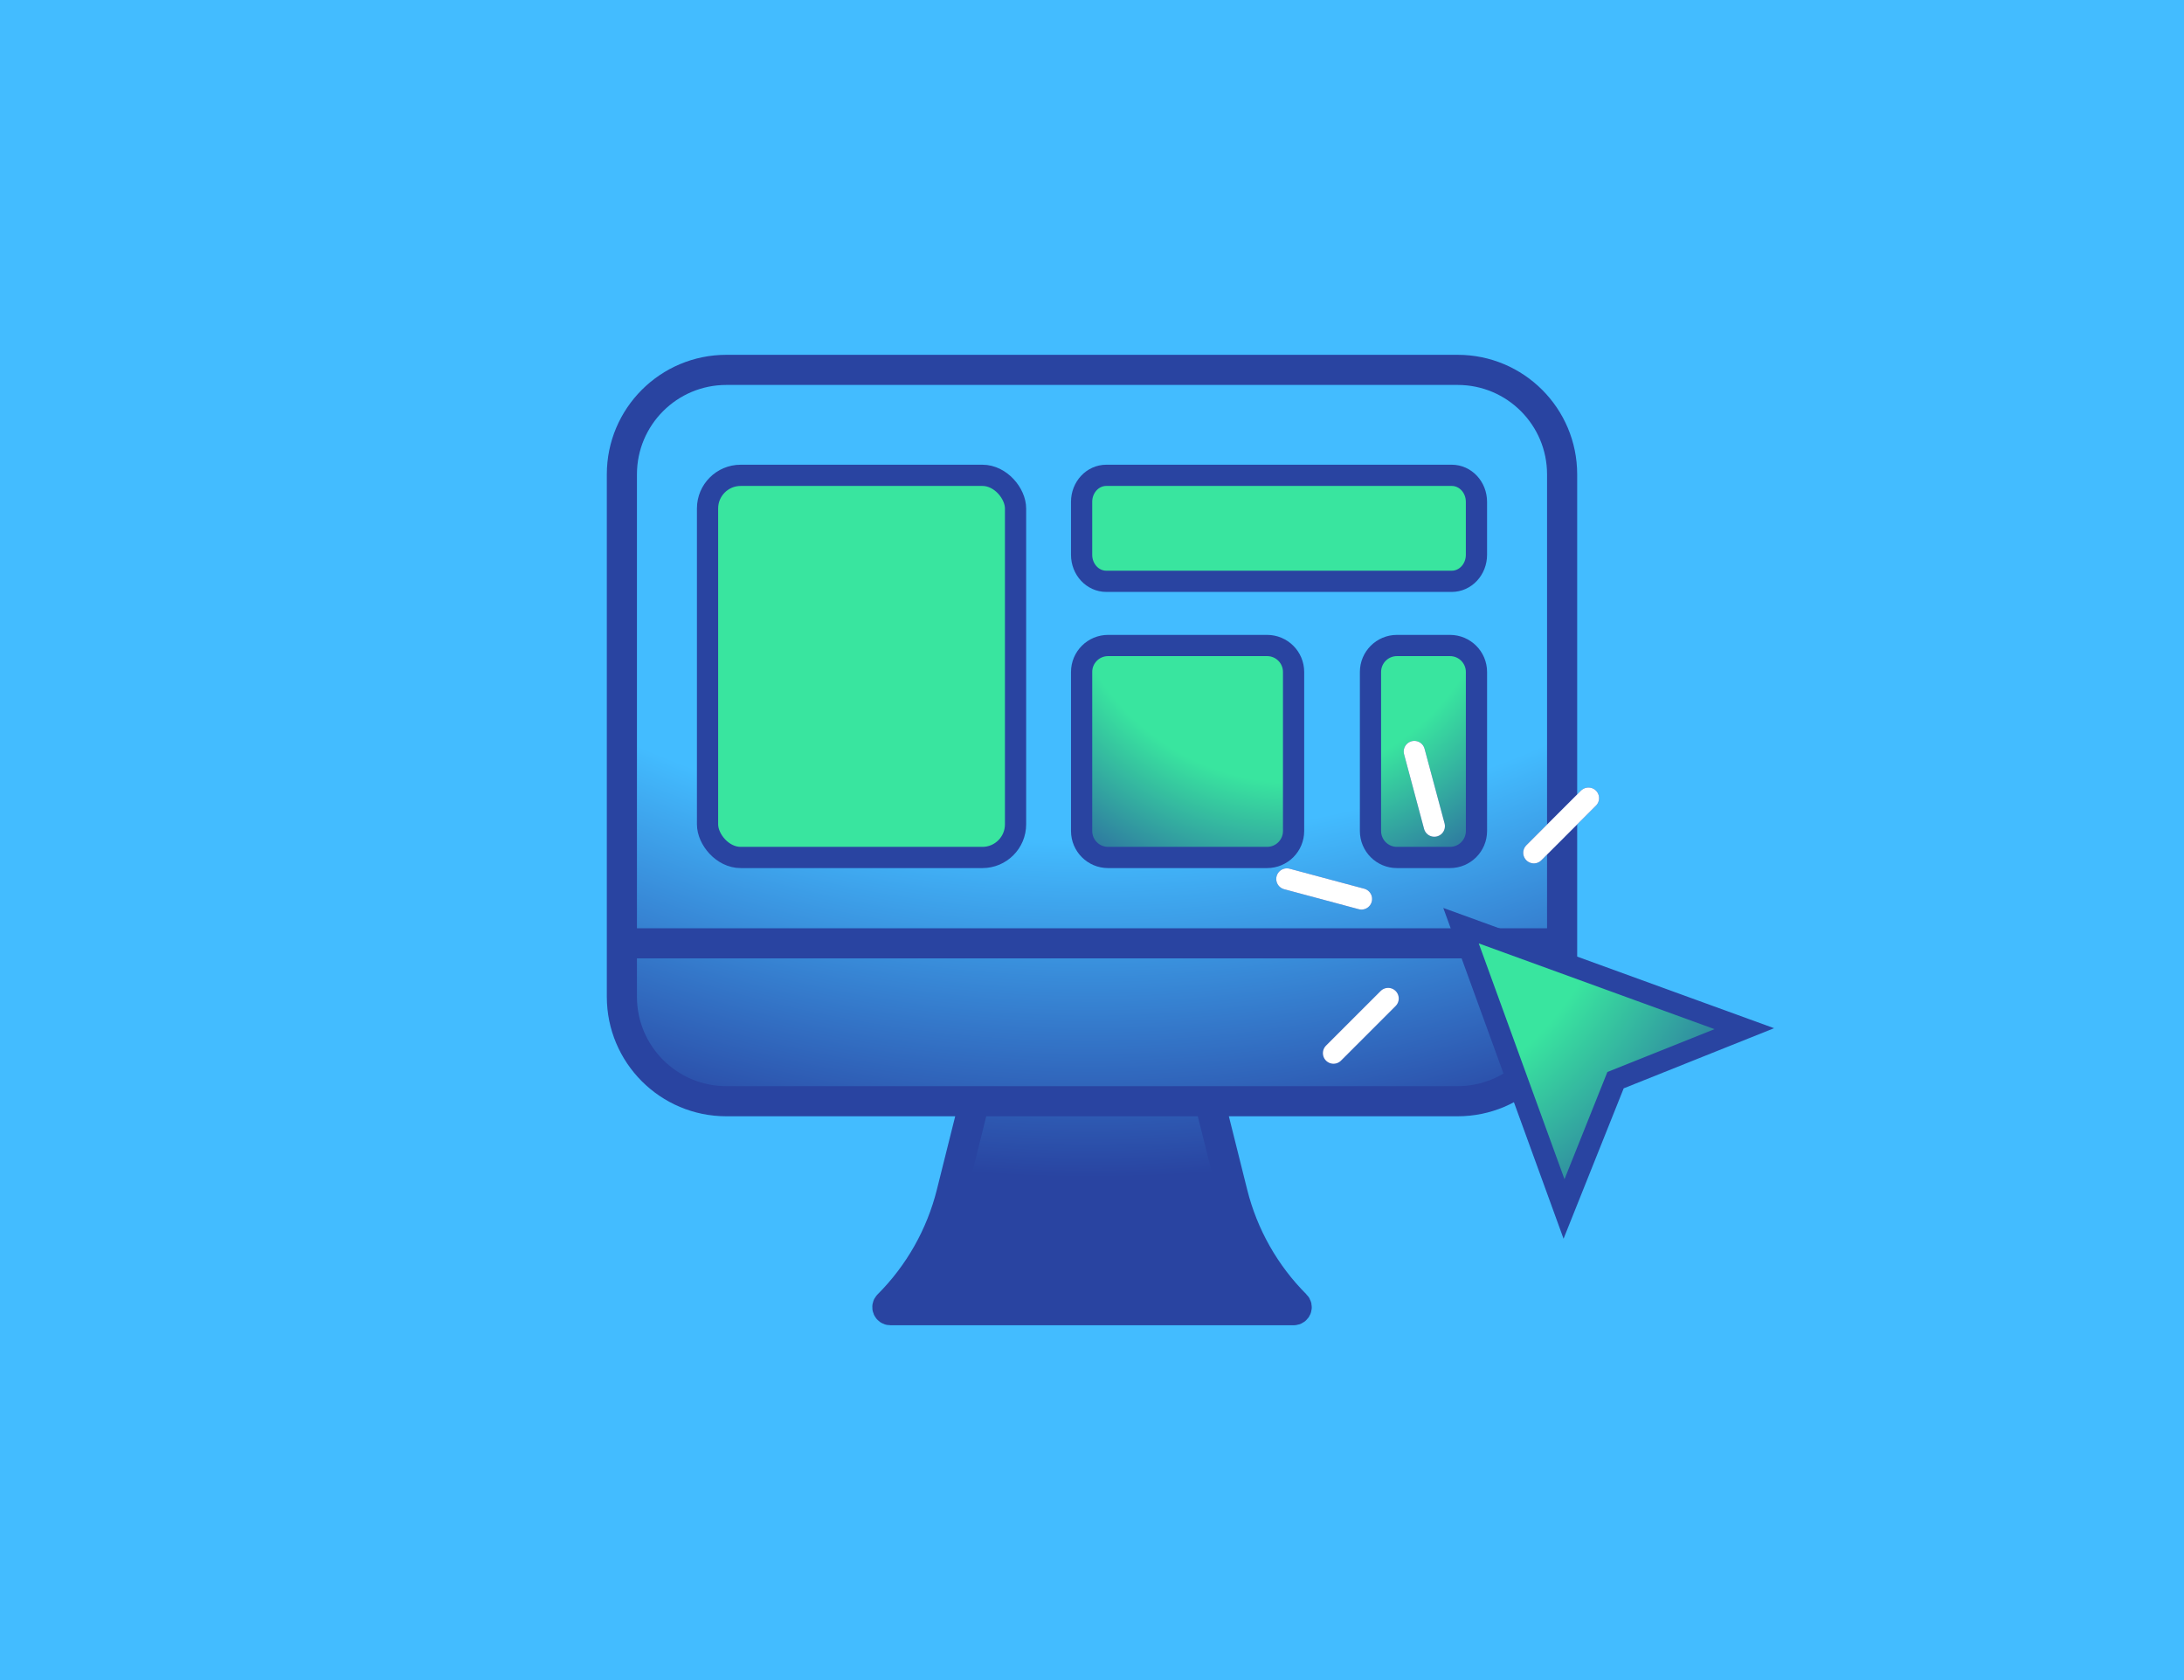 <svg width="390" height="300" viewBox="0 0 390 300" fill="none" xmlns="http://www.w3.org/2000/svg">
<rect width="390" height="300" fill="#43BCFF"/>
<path d="M174.016 196.638L169.906 213.084C168.018 220.632 164.117 227.529 158.614 233.033C158.275 233.372 158.517 233.953 158.996 233.953H231.016C231.494 233.953 231.737 233.372 231.398 233.033C225.894 227.529 221.994 220.637 220.105 213.084L215.995 196.638M111.056 168.442H278.95ZM129.708 196.638H260.293C270.595 196.638 278.95 188.288 278.95 177.981V84.705C278.95 74.402 270.601 66.047 260.293 66.047H129.708C119.405 66.047 111.05 74.397 111.05 84.705V177.981C111.05 188.283 119.4 196.638 129.708 196.638Z" fill="url(#paint0_radial_8106_47217)"/>
<path d="M174.016 196.638L169.906 213.084C168.018 220.632 164.117 227.529 158.614 233.033C158.275 233.372 158.517 233.953 158.996 233.953H231.016C231.494 233.953 231.737 233.372 231.398 233.033C225.894 227.529 221.994 220.637 220.105 213.084L215.995 196.638M111.056 168.442H278.95M129.708 196.638H260.293C270.595 196.638 278.95 188.288 278.95 177.981V84.705C278.95 74.402 270.601 66.047 260.293 66.047H129.708C119.405 66.047 111.05 74.397 111.05 84.705V177.981C111.05 188.283 119.4 196.638 129.708 196.638Z" stroke="#2944A1" stroke-width="5.38"/>
<path d="M193.145 89.608C193.145 86.993 195.118 84.876 197.551 84.876H259.245C261.678 84.876 263.652 86.993 263.652 89.608V99.07C263.652 101.685 261.678 103.802 259.245 103.802H197.551C195.118 103.802 193.145 101.685 193.145 99.07V89.608Z" fill="url(#paint1_radial_8106_47217)" stroke="#2944A1" stroke-width="3.789" stroke-linejoin="round"/>
<path d="M193.145 119.995C193.145 117.38 195.262 115.263 197.877 115.263H226.266C228.88 115.263 230.997 117.38 230.997 119.995V148.384C230.997 150.998 228.88 153.115 226.266 153.115H197.877C195.262 153.115 193.145 150.998 193.145 148.384V119.995Z" fill="url(#paint2_radial_8106_47217)" stroke="#2944A1" stroke-width="3.789" stroke-linejoin="round"/>
<path d="M244.729 119.995C244.729 117.38 246.846 115.263 249.461 115.263H258.924C261.538 115.263 263.655 117.38 263.655 119.995V148.384C263.655 150.998 261.538 153.115 258.924 153.115H249.461C246.846 153.115 244.729 150.998 244.729 148.384V119.995Z" fill="url(#paint3_radial_8106_47217)" stroke="#2944A1" stroke-width="3.789" stroke-linejoin="round"/>
<rect x="126.346" y="84.876" width="55.002" height="68.239" rx="5.92" fill="#39E59F" stroke="#2944A1" stroke-width="3.789"/>
<path d="M288.488 192.881L279.291 215.879L260.896 165.29L311.486 183.684L288.488 192.881ZM243.122 160.521L229.795 156.95ZM283.657 142.519L273.901 152.275ZM247.882 178.295L238.126 188.051Z" fill="url(#paint4_radial_8106_47217)"/>
<path d="M252.556 134.189L256.127 147.516M243.122 160.521L229.795 156.95M283.657 142.519L273.901 152.275M247.882 178.295L238.126 188.051M288.488 192.881L279.291 215.879L260.896 165.29L311.486 183.684L288.488 192.881Z" stroke="#2944A1" stroke-width="3.789" stroke-miterlimit="10" stroke-linecap="round"/>
<path d="M243.122 160.521L229.795 156.95ZM283.657 142.519L273.901 152.275ZM247.882 178.295L238.126 188.051Z" fill="url(#paint5_radial_8106_47217)"/>
<path d="M252.556 134.189L256.127 147.516M243.122 160.521L229.795 156.95M283.657 142.519L273.901 152.275M247.882 178.295L238.126 188.051" stroke="white" stroke-width="3.789" stroke-miterlimit="10" stroke-linecap="round"/>
<defs>
<radialGradient id="paint0_radial_8106_47217" cx="0" cy="0" r="1" gradientUnits="userSpaceOnUse" gradientTransform="translate(194.723 -49.49) scale(259.034 259.035)">
<stop offset="0.77" stop-color="#43BCFF"/>
<stop offset="1" stop-color="#2944A1"/>
</radialGradient>
<radialGradient id="paint1_radial_8106_47217" cx="0" cy="0" r="1" gradientUnits="userSpaceOnUse" gradientTransform="translate(228.448 105.497) rotate(90) scale(74.491 64.807)">
<stop offset="0.56" stop-color="#39E59F"/>
<stop offset="1" stop-color="#2944A1"/>
</radialGradient>
<radialGradient id="paint2_radial_8106_47217" cx="0" cy="0" r="1" gradientUnits="userSpaceOnUse" gradientTransform="translate(231.219 98.032) scale(74.491 74.491)">
<stop offset="0.56" stop-color="#39E59F"/>
<stop offset="1" stop-color="#2944A1"/>
</radialGradient>
<radialGradient id="paint3_radial_8106_47217" cx="0" cy="0" r="1" gradientUnits="userSpaceOnUse" gradientTransform="translate(226.028 98.032) scale(74.491)">
<stop offset="0.56" stop-color="#39E59F"/>
<stop offset="1" stop-color="#2944A1"/>
</radialGradient>
<radialGradient id="paint4_radial_8106_47217" cx="0" cy="0" r="1" gradientUnits="userSpaceOnUse" gradientTransform="translate(235.01 145.882) scale(99.095 99.095)">
<stop offset="0.56" stop-color="#39E59F"/>
<stop offset="1" stop-color="#2944A1"/>
</radialGradient>
<radialGradient id="paint5_radial_8106_47217" cx="0" cy="0" r="1" gradientUnits="userSpaceOnUse" gradientTransform="translate(235.01 145.882) scale(99.095 99.095)">
<stop offset="0.56" stop-color="#39E59F"/>
<stop offset="1" stop-color="#2944A1"/>
</radialGradient>
</defs>
</svg>
